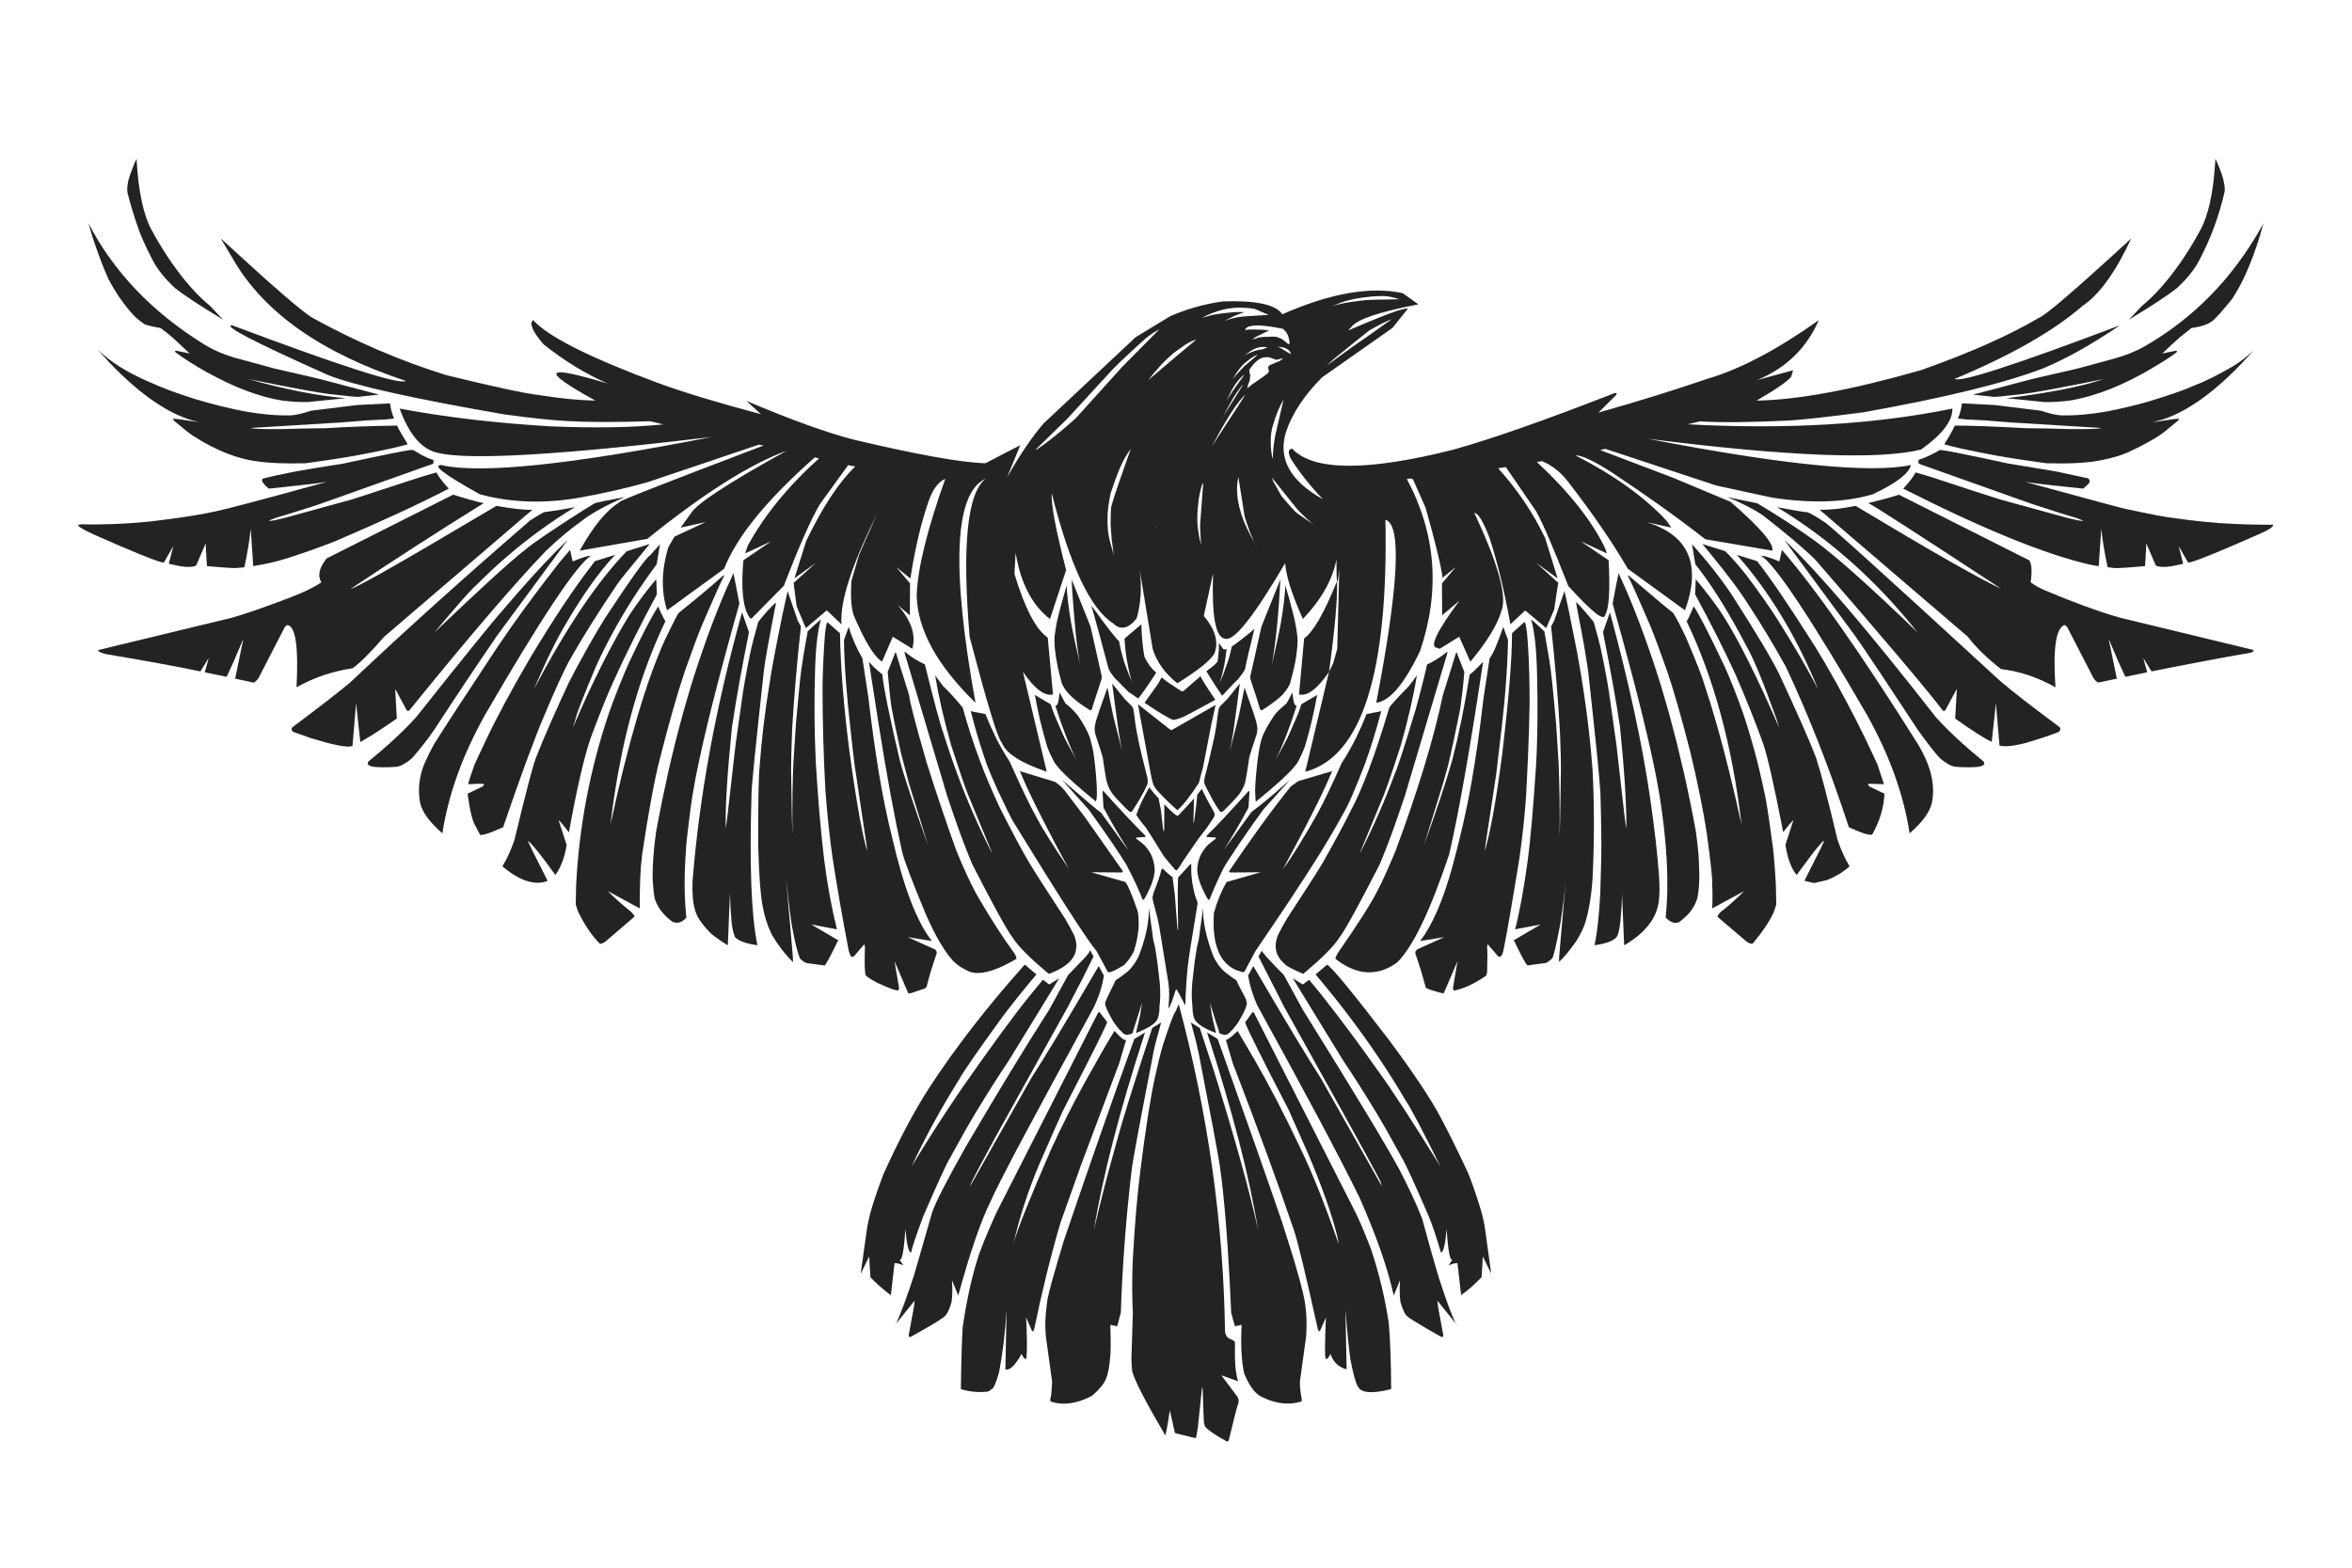 <svg xmlns="http://www.w3.org/2000/svg" width="6000" height="4000" viewBox="-2200 -768 6000 4000"><g fill="#242323"><path d="m3451.68-362.978-1.084 14.505q-7.393 112.36-37.537 167.6-38.966 71.717-83.655 126.6-14.439 17.8-29.001 33.02-18.203 19.022-36.6 34.01l-32.836 34.854q88.997-53.764 122.77-80.801 38.675-36.116 56.512-70.382 44.26-84.133 64.961-176.33.556-5.853-.263-13.131-3.247-19.443-5.546-25.042-5.404-18.063-17.722-44.903m-5303.359 0-5.991 13.45q-15.402 38.477-16.114 48.86-3.01 15.983-.526 26.265 11.734 45.844 25.692 84.683 9.843 31.1 38.37 86.149 17.838 34.266 56.512 70.381 33.773 27.038 122.77 80.801l-32.836-34.854q-18.397-14.987-36.6-34.01-14.562-15.219-29.001-33.02-44.688-54.883-83.655-126.6-31.66-57.32-38.62-182.105"/><path d="m3574.315-198.495-4.475 8.32q-112.077 199.28-300.233 306.63-34.279 19.299-77.591 30.861l-92.128 25.014-113.604 26.167-153.224 40.486 52.906 5.499q3.916 1.012 72.42-6.886 42.084-4.738 208.4-38.416-84.048 28.463-248.258 48.891l97.206 9.788q27.434.59 63.661-3.652 101.294-16.924 214.698-85.236 46.107-27.547 58.897-38.493 2.284-3.847-3.6-3.42l-33.367 6.924q22.404-21.548 44.656-41.256l29.984-23.83q34.723-4.22 53.193-17.842 11.841-8.905 50.142-56.103 46.023-68.801 80.317-193.446m-5548.795-.193 9.388 31.995q20.391 63.131 42.158 111.69 25.331 47.398 55.424 81.96 13.552 16.67 33.741 30.642 4.787 4.77 43.106 11.297l18.359 13.887q13.975 11.116 56.282 51.199l-33.368-6.924q-5.884-.427-3.6 3.42 36.421 26.623 79.531 50.653 107.05 59.372 194.064 73.076 36.228 4.242 63.662 3.652l97.197-9.788q-109.04-9.562-248.295-48.907 166.349 33.695 208.445 38.433 68.504 7.897 72.42 6.885l52.907-5.5-153.225-40.485-113.604-26.167-102.815-28.025q-42.183-12.53-75.332-32.795-200.4-123.973-296.444-310.198"/><path d="m-1951.46 123.35 30.065 33.145q124.202 130.105 229.597 152.79-62.713-9.853-66.155-8.75-.995 1.817 1.701 4.788 33.518 28.604 48.222 38.4 90.34 57.812 169.397 66 42.458 6.14 118.058 4.301 71.587-9.487 131.04-20.107 99.87-18.973 129.67-28.317-22.472-36.286-27.1-47.689-100.938 1.356-180.992 6.642-56.051.437-113.773 2.347-68.58.375-77.944-2.418-.008-.512 5.208-.866l227.016-13.894 66.756-5.307 43.802-2.084 22.025-2.392q-8.424-21.509-10.16-38.757l-84.961 4.353-116.748 14.474q-31.464 10.625-51.56 11.805-51.779 1.25-115.764-9.812-137.099-26.96-245.486-75.441-84.502-36.53-131.914-83.21m5502.501.392-3.381 3.402q-21.053 20.74-52.986 40.504-59.625 34.251-96.836 47.886-32.256 15.205-118.721 41.512-50.289 14.312-105.057 24.955-63.986 11.062-115.764 9.812-20.097-1.18-51.56-11.805l-116.748-14.474-84.961-4.353q-1.709 17.142-10.16 38.758l22.025 2.39 43.802 2.085 66.756 5.306 227.016 13.895q5.217.354 5.207.865-9.362 2.794-77.943 2.418-57.722-1.91-113.773-2.347-120.274-6.762-180.991-6.64-10.652 22-27.102 47.688 29.8 9.344 129.672 28.317 59.452 10.62 131.04 20.107 84.203 2.465 134.329-6.814 46.567-8.526 75.444-21.886 60.228-28.105 88.722-49.53l37.667-30.905q1.919-2.276 1.215-4.354-3.443-1.103-66.156 8.75l26.654-7.352q26.923-9.01 54.924-24.653 28-15.642 57.079-37.916 58.174-44.547 120.587-115.62m-2475.975 40.994-2.836 4.89q-18.703 34.062-35.013 54.571l-19.153 21.465-22.161 22.425-24.937 27.44-49.443 59.217q-6.022 8.136-32.227 67.29 12.862-36.427 38.508-81.242l6.602-11.333 46.28-59.405q36.712-39.744 60.826-62.895 9.425-11.691 14.086-20.44l19.468-21.983M798.535 301.016l-5.715 10.202q-24.565 44.823-26.096 51.532-4.703 11.967-11.057 33.518-3.573 12.833-5.977 25.198-6.11 39.955-6.807 79.97-.103 25.048.783 36.461 2.476 25.786 4.912 34.945-4.69-14.874-10.095-40.825-2.555-12.542-3.289-27.979-.86-18.767.333-36.914 2.016-24.206 5.704-41.693 5.511-30.3 12.354-48.098l44.95-76.317m-1948.456 78.99-.38.005q-16.394.808-171.978 34.47-100.018 15.668-133.974 22.516-38.865 7.49-73.003 16.01-3.666 3.103-1.085 8.527 6.666 10.288 16.218 17.184 55.442-5.657 113.94-12.494 27.737-3.392 27.612-4.297 2.049-.307 1.68.816-239.36 66.015-279.86 74.176-54.843 12.505-166.817 25.718-53.26 5.01-78.258 5.835-53.58 2.382-97.287 1.257l-5.226 1.049q-11.194 2.162 36.585 24.563 144.859 64 173.634 71.11l6.275.812 23.867-41.855-11.37 45.089 30.642 6.5q31.058 4.077 39.527-2.842l23.732-55.436 3.315 57.716q62.984 5.482 72.686 4.958l22.796-1.86q11.532-53.273 16.268-98.458l6.469 95.405 29.047-5.274q29.473-5.877 59.19-15.451 52.885-16.542 117.338-41.386 182.638-77.952 293.158-135.655-21.82-23.2-31.682-41.361l-40.068 11.846-174.348 56.842-169.254 46.519q-37.885 9.564-43.177 8.543 3.181-3.008 16.732-7.57 54.25-16.087 109.477-34.27l293.07-104.253.303-9.363q-19.405-5.131-50.335-24.677l-5.46-.964m3899.632.004-.551.011q-28.38 16.394-55.032 25.626l.303 9.367 286.216 101.845q91.758 30.112 116.331 36.673 17.081 6.317 17.016 7.385-5.72 1.3-43.461-8.357l-169.254-46.52q-48.999-15.265-174.348-56.842l-40.044-11.842q-10.069 18.386-31.706 41.358 304.755 154.297 474.046 193.402 22.672 4.685 24.692 4.297l6.464-95.338q3.637 38.473 16.19 98.118 15.513 2.56 25.371 2.295 17.978-.396 70.19-5.053l3.314-57.716 23.732 55.436q8.468 6.919 39.527 2.842l30.642-6.496-11.37-45.093 23.867 41.855 6.275-.811q28.775-7.111 173.634-71.11 39.518-17.05 36.765-24.417-102.612.065-177.106-7.86-40.351-3.951-79.88-9.878-20.278-1.729-116.735-22.227-2.875.421-253.906-68.217-.371-1.123 1.679-.816-.125.905 27.613 4.297 12.921 1.839 113.939 12.494 17.059-13.632 16.21-17.265 1.723-5.617-4.168-9.172l-80.856-17.323-123.03-20.477q-74.966-16.29-130.97-27.468-30.044-6.01-41.598-7.004m-3793.757 114.166-322.806 162.717q-28.438 35.668-13.392 60.84-24.116 17.19-75.575 37.235-31.438 12.472-91.176 33.48-33.067 11.367-60.686 19.496l-341.385 82.556-.675 1.29q3.484 5.376 20.879 9.277 158.993 26.76 240.284 44.067l20.982-34.326-9.913 36.569 55.46 11.427q14.318-28.307 42.85-96.869l-20.882 101.633 47.051 10.07q5.83-2.41 12.291-11.16l66.95-129.956q5.094-6.068 7.802-5.483 30.484 5.871 22.441 158.535 65.092-36.802 143.287-48.584 29.376-21.448 80.477-80.522l377.884-323.826q-28.84 1.186-91.717-9.922-198.955 118.189-287.87 168.326-73.797 41.528-83.89 43.35 174.93-116.667 339.305-218.652-23.778-4.8-77.976-21.568"/><path d="m2644.046 494.175-9.77 3.3q-21.616 6.668-68.314 18.22 15.518 6.031 339.414 218.7-79.451-36.04-371.697-211.643-56.662 11.128-91.778 9.896l377.881 323.82q31.194 40.97 84.897 82.681 71.129 8.33 138.866 46.424-9.985-145.756 22.37-158.53 2.814-.591 7.874 5.478l66.949 129.956q7.072 9.673 12.645 11.046l46.708-9.908-20.86-101.526q28.533 68.438 42.843 96.766l55.44-11.457-9.936-36.586 21.003 34.326q135.658-27.376 253.377-47.796 6.84-2.5 7.108-6.843l-341.385-82.555q-80.237-22.916-192.03-70.102-23.378-10.548-35.408-20.11 5.862-41.41-3.272-55.891l-332.925-167.666m-1643.99 342.397-12.87 10.959q-33.517 27.273-44.688 33.78-5.03 23.32-10.391 39.342-10.045 30.167-20.504 53.289 6.078-18.88 11.506-44.596 3.722-20.463 6.035-41.203-6.572 1.615-8.723-.009l-10.767-15.602q.16 23.695-3.837 48.334-.266.523-.5.088-3.617 4.519-11.835 11.764-6.763 4.623-15.585 11.749-.361 1.255 12.686 21.55l13.27 20.515 13.917 20.713q32.262-35.056 40.4-42.022 11.796-14.28 17.918-25.571 4.465-25.383 23.968-103.08M583.943 776.91l4.02 13.972q12.928 44.677 39.545 145.807l4.402 9.457 10.618 14.512 36.196 36.631 24.645 16.879q10.491-11.008 46.096-65.716-18.095-15.59-29.823-40.226-6.235-31.326-8.142-83.219l-42.981 36.505q1.622 27.488 5.729 52.751 8.04 43.444 14.149 59.679-18.738-44.424-23.042-61.437-7.042-23.393-10.606-44.895-9.014-5.26-70.806-90.7m-50.285-66.62.19 2.093q2.591 54.786 10.931 141.075 4.946 46.043 10.81 75.469-16.814-72.203-23.04-107.496-10.104-59.449-11.553-95.36-14.688 49.044-25.055 93.557-5.678 32.557-5.947 39.087-.12 15.911.721 26.373 2.373 23.493 7.625 48.791 4.847 21.729 10.311 41.29.294 1.321 3.152 6.949 14.212 26.798 57.312 54.64l12.094 7.697q2.223.476 4.65-3.5-.16-.902 4.824-16.865l19.13-58.75q1.046-4 .91-6.93l-28.646-127.39-48.42-120.73m532.661.049-48.395 120.682-28.688 128.178q-.274 2.185 2.456 11.59 16.446 47.873 22.45 70.165 3.077 4.695 5.155 3.298 21.502-13.489 39.11-27.74 20.564-15.675 32.164-39.381 9.12-31.76 13.997-58.262 1.882-7.447 4.932-36.795.849-11.28.637-21.244-2.74-26.418-8.653-52.405-12.892-51.437-22.469-82.34-1.465 35.889-11.564 95.346-6.226 35.293-23.039 107.496 15.41-87.76 21.907-218.588M862.661 957.142l-1.915 1.623-40.888 35.714q-2.406 1.366-4.113 1.367-.827.022-1.643-.18l-3.383-2.093-29.827-19.69q-8.206-5.673-17.706-13.499-7.097 13.853-9.702 17.616l-33.74 47.114q56.49 38.143 72.79 43.623 9.156-.28 27.694-8.233 16.184-8.04 80.097-42.911-36.15-53.482-37.664-60.45M2206.387 500.41l22.222 9.257q48.854 22.973 69.247 37.796 88.815 69.017 133.348 112.996 268.052 308.908 324.99 384.69 3.784 2.577 6.925-2l28.821-53.61-4.205 75.884q66.186 47.129 93.14 59.32l10.758-98.579 9.124 108.238q22.353 5.335 69.876-7.555 53.931-16.288 81.43-27.382 6.688-6.051 2.181-12.066-102.5-76.092-150.877-117.04-442.881-407.427-450.51-407.124-27.494-18.594-42.606-24.574-2.068 1.53-76.745-12.479 201.691 122.024 358.547 319.857-182.113-175.993-264.376-235.683-69.1-49.139-144.786-94.198l-76.504-15.748m-2812.728-.034-52.527 10.035-23.12 5.216-26.288 15.907q-123.745 78.798-151.89 103.118-51.872 39.74-231.887 211.387 89.095-106.635 109.557-123.464 38.172-38.343 78.547-72.938 80.749-69.19 170.311-123.384-41.384 7.824-78.142 12.594-6.69 2.453-35.78 21.026-257.216 222.452-460.583 414.888-58.838 47.91-145.227 112.337-6.112 5.607 1.027 12.177l46.434 16.415q76.85 23.658 99.966 20.951l5.152-1.601 9.157-108.876 10.838 99.37 33.614-20.25q30.27-19.545 59.447-39.86l-4.093-75.671 28.709 53.395q3.179 4.59 6.925 2 225.54-278.752 348.887-407.559 45.768-43.883 90.551-75.863 33.867-27.333 110.414-61.35M663.682 1150.8l.022.084.382 1.43q-.146-.52-.318-1.162l-.093-.352h.007"/><path d="m2351.616 609.387 180.444 244.519q42.448 60.62 160.655 240.842 36.533 50.884 56.392 72.1 23.008 19.484 39.22 21.649 85.447 5.806 71.786-13.51-72.586-59.064-121.381-112.661-258.431-331.207-387.116-452.94m-3103.232.001-30.303 29.714q-56.406 57.075-130.818 144.387-44.832 50.322-225.995 278.838-48.796 53.598-121.381 112.661-13.66 19.316 71.787 13.51 16.21-2.165 39.22-21.65 32.39-37.237 56.391-72.099 82.506-126.702 160.655-240.842l180.444-244.519m1255.455 390.816-.122.015q-.478.225-.614.975-1.422 11.046-3.124 19.807-.556 2.583-1.72 6.353-2.707 5.728-6.112 5.14 26.759 84.387 54.088 138.726-27.18-47.953-35.292-66.558-13.804-31.066-23.073-53.215-.989-2.245-7.602-22.46l-40.297-23.746q12.002 67.58 31.858 133.16 4.526 13.175 17.34 37.793 2.454 4.849 15.563 19.893 21.928 24.277 90.815 80.89 5.287-11.285.19-68.688-2.514-29.329-5.327-48.235-1.945-16.582-9.372-43.331-7.183-23.483-31.045-58.354-15.943-19.863-31.773-31.268-1.95-2.69-14.381-26.897m592.39-.006-.068.006q-15.052 29.31-14.737 27.075-22.934 19.097-29.92 28.808-26.116 38.757-32.312 59.278-8.503 23.756-14.77 90.919-2.258 25.261-2.677 43.1.09 7.24 1.304 25.332.317 1.848 1.404 2.262 70.99-57.81 95.166-86.012 8.907-10.153 12.453-16.77 12.539-25.04 17.11-38.682 18.837-62.933 30.842-130.262l-40.292 23.736q-6.613 20.214-7.602 22.46-9.28 22.173-23.074 53.214-8.11 18.605-35.291 66.558 27.33-54.339 54.088-138.727-3.252.839-6.422-5.64-1.353-3.207-4.548-25.686-.187-.856-.654-.97m-393.092 28.864 5.784 32.98 28.627 154.972q3.219 13.586 5.013 17.428 1.217 3.773 8.01 13.11 29.236 31.733 53.15 51.752 22.429-20.07 54.676-69.686 6.664-27.116 10.21-38.415 6.597-32.151 21.533-110.89l10.876-49.553-112.468 64.32q-.314.619-7.103-4.236l-78.308-61.783M-745.725 635.112l-26.548 31.148q-94.074 120.044-159.8 218.289-116.729 176.207-160.01 245.209-11.778 20.65-24.035 47.956-21.426 49.945-12.434 101.219 7.015 35.696 57.068 79.423 22.565-148.141 109.076-302.844 212.989-367.178 269.114-405.17-7.015-1.85-45.814 14.234l-6.617-29.464"/><path d="m2345.725 635.112-6.617 29.464q-38.8-16.084-45.814-14.233 56.125 37.991 269.113 405.169 86.511 154.703 109.077 302.844 50.053-43.727 57.067-79.423 13.206-67.358-36.468-149.175-216.11-344.065-346.358-494.646"/><path d="m2142.79 620.181 16.025 19.181q72.666 88.153 106.373 143.107 44.045 67.262 90.483 150.553 87.697 186.412 160.864 409.714 46.47 21.59 59.256 18.994 29.101-51.582 31.483-104.565l-36.742-17.611q-3.927-2.381-4.642-3.895-1.65-3.997 4.717-3.941l35.508 1.258-17.405-52.226q-31.087-67.25-53.731-111.438-54.599-106.618-105.77-189.321-97.012-153.21-146.764-216.149l-51.697-16.165q124.663 141.094 207.645 343.772-40.3-77.568-99.969-172.495-31.639-50.46-83.15-119.08-27.206-34.492-54.012-61.416l-58.471-18.277m-2685.596-.001-58.457 18.278q-112.903 116.657-237.13 352.991 47.304-110.782 83.259-170.095 65.032-110.947 124.442-173.69l-51.754 16.178-7.815 10.444q-65.216 83.67-156.153 234.325-73.16 125.438-113.295 210.558l-29.002 61.58q-13.78 38.207-17.405 52.227 33.232-1.72 36.174-1.21 6.194.642 4.05 3.893-.714 1.514-4.64 3.895l-36.601 17.557q8.103 62.58 19.68 81.734l12.13 23.206q1.9 1.918 20.645-3.704 11.122-3.671 38.142-15.612 65.746-192.945 105.164-285.52 45.521-108.486 69.086-149 48.56-84.697 116.495-185.026 4.96-8.732 82.985-103.01m1274.782 620.882-4.66 8.034q-8.415 14.689-17.128 33.33-6.357 14.546-11.392 28.59 7.817 13.479 23.503 31.427 20.501 31.344 45.96 73.095 3.067 4.833 28.226 34.058 2.016 1.945 3.91 2.908 1.04.598 2.719-.994l7.17-9.874q-.046-.92 8.995-14.498l36.806-53.719 22.496-29.23 16.974-25.145q4.84-7.52 1.73-14.37-22.945-40.076-31.4-59.693l-11.693 14.55q-4.313 48.617-9.35 74.428l-.376-5.625 1.29-58.924q-21.293 24.185-40.535 43.785-3.39.672-10.288-5.223-4.909-3.764-24.888-23.767.395 5.997-.187 64.91.064 3.855-1.31 3.37-.297-.052-.588-1.143l-1.252-6.62q-2.976-28.771-5.3-45.84l-5.7-29.549q-13.415-14.466-23.732-28.27"/><path d="m-516.38 620.742-25.275 28.31q-13.58 6.596-113.975 158.624-20.447 32.955-41.11 69.302-36.235 64.773-51.995 96.169-58.077 125.47-81.252 185.436-10.936 21.398-57.303 215.397-13.063 38.786-31.003 68.564 66.908 56.097 115.25 36.98-51.284-100.467-49.877-102.08 14.25 10.209 69.656 87.044 21.887-30.448 28.694-76.9l-20.164-61.793q.548-3.24 25.998 30.001 30.726-169.698 56.462-243.337 33.8-90.442 56.78-141.047 49.232-108.063 111.21-223.026l-1.658-38.478q-34.013 39.609-68.149 90.823-70.982 115.939-144.732 288.494l7.333-23.618q5.216-23.446 52.787-135.336 20.283-44.445 44.148-88.001 47.73-87.111 109.791-170.665l8.384-50.863m2632.783.14 8.361 50.723q61.182 76.366 130.463 209.02 28.027 49.254 76.262 184.982l7.334 23.618q-84.119-194.254-144.09-287.984-20.793-32.906-68.77-91.314l-1.679 38.459q62.522 115.989 102.316 202.951 40.662 93.097 71.07 177.5 17.271 50.333 51.286 226.67 25.22-32.92 25.773-29.712l-20.038 61.448q5.194 37.45 19.175 63.384 3.325 6.354 9.469 13.765 45.442-61.717 52.795-69.767 14.047-17.174 16.78-17.174 2.058-1.7-8.919 20.578l-40.894 81.386 24.657 5.738 33.88-7.834q32.86-13.364 56.659-34.775-17.925-29.983-31.003-68.564-34.994-148.434-54.435-208.511-23.907-62.674-93.931-213.182-29.129-59.345-120.429-201.627-44.827-67.043-102.092-129.778M508.958 1221.603l68.306 76.07q67.459 93.464 96.075 140.483 31.46 60.641 41.68 90.132 1.917.706 6.126-5.716 8.87-15.902 15.959-33.412 6.894-17.423 8.635-35.26-.361-23.6-9.94-42.53-4.789-9.464-11.883-17.76-2.067-4.738-26.545-22.54-.078-1.123 3.648-2.28l19.817-1.094q2.297-1.17 1.188-3.084-46.768-46.897-108.17-115.136-1.146-.043-1.116 6.925l2.41 36.46q14.014 26.17 28.003 50.284 10.5 18.664 34.934 57.075 1.129 3.12-69.565-94.903-3.487-1.834-23.54-18.574l-76.022-65.14m582.106-.036-16.124 14.185q-47.195 41.909-82.259 67.884-56.888 79.248-70.766 96.584 24.413-36.618 62.937-107.35l2.41-36.469q.277-5.429-1.116-6.925-66.453 73.851-108.195 115.27-.748 2.514 1.213 2.95l19.817 1.094q3.726 1.158 3.648 2.28-25.037 18.758-27.075 23.446-7.182 8.447-11.942 17.861-9.52 18.828-9.351 41.524 1.74 17.836 8.635 35.26 7.09 17.508 15.96 33.411 4.209 6.421 6.125 5.716 15.007-37.741 35.568-79.72 1.52-4.928 39.634-61.989 36.648-53.95 62.553-88.907l68.328-76.105M-328.814 694.563l-18.635 41.111q-25.22 58.322-48.052 121.194l-22.235 64.01q-21.639 65.146-40.89 134.843-19.252 69.697-36.116 143.944l-16.268 75.384-15.074 77.66-3.166 24.652q-5.648 47.896-5.807 84.515-.898 10.917 2.847 48.585 2.195 16.345 4.894 20.812 10.813 28.979 42.859 52.766 19.524 7.755 35.376-10.891-5.603-51.161-4.137-111.617.733-30.228 3.234-62.78.145-14.823 11.477-102.883l5.25-35.814q6.326-38.617 16.957-88.443 10.63-49.826 25.567-110.862 29.873-122.071 76.967-288.981l-15.048-77.205m2257.628 0-15.048 77.205q94.188 333.82 119.491 488.286 29.66 184.789 15.824 313.094 20.655 20.673 36.666 10.184 24.745-20.454 30.353-30.989 9.226-13.428 13.79-28.506 5.327-25.342 5.168-61.961-1.4-48.24-3.327-61.272-2.138-22.538-5.647-47.896-14.478-78.797-31.342-153.043l-17.46-73.11-18.656-70.834q-19.251-69.697-40.89-134.844-46.868-138.33-88.922-226.314"/><path d="m1954.187 700.208-.247.033q-1.097.888-.827 2.686 3.15 1.428 56.795 125.855 17.387 42.576 43.012 115.69 24.453 71.192 58.99 205.686 28.161 117.302 42.337 209.274 14.66 109.425 13.396 123.71 1.843 36.488.19 66.643l81.611-44.145q-34.38 33.749-60.617 53.902-7.04 7.147-7.349 11.695l74.207 63.356q8.345 5.962 15.361 5.232 38.957-46.92 53.886-80.618l6.393-19.418-.992-47.364q-2.176-48.386-7.468-96.89-15.961-121.365-22.894-145.78-19.939-97.363-52.347-195.199-27.3-76.982-49.276-124.566-58.539-123.247-77.608-150.82-13.866 33.258-18.232 37.841 105.192 219.27 140.171 519.27-31.577-144.64-63.006-254.927-15.714-55.143-31.392-101.697-7.861-28.645-46.95-120.34-21.063-45.167-33.452-63.81-12.62-8.956-113.692-95.3m-2308.374.001-.511.042q-53.376 47.413-112.72 94.496-3.854 1.716-37.385 72.16-70.707 157.006-137.876 469.374 7.775-66.665 19.015-129.345l12.107-61.683q12.974-60.687 29.414-117.389 32.88-113.402 79.623-210.86-10.435-17.25-18.211-37.85-24.493 36.645-74.212 142.717-27.826 62.229-52.68 132.685-71.895 214.727-82.71 437.87l-.993 47.364 5.804 17.738q24.767 51.085 56.159 82.897 7.18-1.336 13.678-5.831l74.378-63.886q.189-2.502-7.52-11.165-32.88-26.099-60.669-53.956l81.663 44.2q-.864-84.564 5.88-137.307 25.635-169.573 45.014-243.383 35.464-139.656 64.019-224.624 30.353-85.78 43.012-115.69 54.087-125.466 56.795-125.855.55-1.467-1.074-2.72m2174.864 69.437-.19.023 13.56 71.196 6.947 38.337q9.8 57.284 10.768 68.386 28.246 255.396 30.968 308.323 1.898 61.183 2.213 114.325 1.146 31.597-2.614 141.335-4.116 82.162-14.56 132.16 49.408-6.647 58.637-24.595 4.433-12.06 7.159-34.851 4.183-43.576 4.145-73.75l5.593 133.466q74.97-43.955 86.806-103.594 5.444-25.141 2.012-75.041-6.447-86.816-22.567-196.63-29.112-202.672-102.54-474.397l-17.765 50.567q30.892 155.286 43.455 242.022 8.118 80.673 12.145 140.755 5.641 98.065 3.676 118.031l-4.252-31.563-20.772-182.197-18.63-132.27q-7.867-50.262-21.36-113.318-2.617-13.001-17.894-67.494-44.873-54.391-44.94-49.226m-2040.972.085-4.042 2.83q-17.427 16.009-41.175 46.005-13.424 47.342-17.986 67.74-11.143 50.472-21.372 113.379l-18.631 132.27-20.772 182.195-4.252 31.564q-2.444-77.271 15.821-258.786 17.341-113.525 43.445-242.048l-17.755-50.541q-100.579 360.896-126.231 686.128-1.745 46.199 6.18 72.685 5.884 24.295 37.262 57.154 9.7 10.677 46.5 33.695l5.586-133.697q.946 41.16 3.51 67.896 1.47 24.109 8.943 44.301 13.908 15.472 57.496 21.23-23.5-112.496-14.963-387.82-.77-18.349 31.093-309.518 2.817-30.401 31.343-176.662m1239.489 886.866-.039.02-.038.019-.069.047-.058.057-.049.065-.04.074-.029.082-.02.091-.01.1v.11l.363-.665h-.01"/><path d="m-190.838 740.357-13.062 59.697q-26.909 131.992-33.15 177.22-17.469 104.585-25.24 211.586-3.967 40.844-3.498 203.136 3.325 113.19 11.207 151.674 7.101 39.22 22.624 71.445 23.616 40.801 54.652 71.601.708 1.727-.376-16.342l-17.104-198.562q11.513 110.601 17.962 137.89 8.07 43.422 17.554 68.075 11.723 10.784 17.812 11.705l44.516 5.837q1.209 5.543 35.24-64.199l-68.83-40.354 65.538 12.444q-20.579-83.04-32.714-178.805-12.702-105.795-21.303-248.412-5.41-118.735-1.72-235.538 2.675-88.822 15.066-128.024-17.09 13.849-33.985 30.64-12.48 69.085-16.008 96.173-3.21 19.947-13.906 138.36l-6.411 100.609q-3.204 58.869-2.671 185.154-1.016-17.306-3.339-170.869.545-47.137 2.858-101.887 7.496-126.372 22.263-260.427l-7.759-13.853-26.215-75.974m1981.674 0-26.12 75.348q-1.308 3.21-7.889 14.345 15.582 142.515 22.71 271.218 2.623 71.713 2.446 91.23-2.686 171.708-3.34 170.869.8-105.804-2.67-185.154l-6.411-100.61q-9.413-104.725-13.225-133.44-1.952-18.625-16.68-101.123-24.03-23.208-33.98-30.558 12.364 38.037 15.208 131.54 3.687 142.125-2.677 245.253-10.135 154.334-20.503 235.13-15.822 115.555-32.713 178.805l65.537-12.444-68.829 40.354q30.2 62.666 35.24 64.199l45.938-6.163q5.969-1.793 16.39-11.38 5.22-4.74 21.311-89.736 8.929-57.776 13.4-107.71l-16.3 190.044q-.946 12.319-.397 15.883 18.186-16.327 44.372-53.865 13.733-21.998 21.05-42.183 17.198-54.069 20.566-129.686 6.127-138.928-.87-266.947-7.026-94.041-21.943-194.015-7.459-49.987-16.89-101.457-25.303-129.973-32.73-157.747M276.433 1046.578l7.922 30.22q14.703 53.83 33.53 107.3 9.321 24.135 26.674 62.798 30.23 64.365 39.334 80.127 179.92 293.21 213.677 331.918l28.058 52.3q2.891 6.674 40.86-16.004 14.934-14.214 25.729-35.039 18.048-56.109 10.351-102.32-21.933-63.723-31.822-75.47l-87.176-24.86 78.377.547q2.74-.57 2.278-3.578l-95.498-136.007-52.799-69.594q-12.139-14.037-24.76-22.064l-89.516-27.262q16.52 39.648 43.086 93.313 49.938 98.734 82.096 156.067-57.66-84.195-81.845-129.704-26.007-46.611-68.793-142.967-20.117-31.362-34.339-59.245-17.374-35.703-27.75-63.03l-37.674-7.446m1047.107.006-37.647 7.44q-9.386 25.044-26.085 59.8-20.515 40.545-36.923 64.564-37.379 84.53-62.272 129.925-54.784 97.355-87.447 140.657 93.504-172.091 125.209-249.417l-86.369 25.398-19.051 13.592q-68.31 84.566-157.218 215.877-.701 2.795 2.317 3.675l78.376-.543-87.176 24.856q-19.794 33.561-32.58 79.223-3.794 59.094 10.478 95.5 7.137 18.203 18.79 30.734 11.653 12.53 27.822 19.39l17.3 5.441q2.393-.69 4.199-2.569l27.167-51.186q98.57-143.946 155.258-234.152 34.85-54.807 66.378-112.354 19.541-30.973 58.56-132.878 21.785-60.56 40.914-132.973m191.697-151.427-34.56 110.958q-34.582 165.573-121.022 398.119-31.89 75.298-46.643 102.346-24.899 48.7-100.728 157.897-6.154 11.123-5.408 14.042 81.214 63.693 156.879 9.543 59.926-58.05 133.118-276.049 38.454-168.412 86.493-491.352-33.37 34.656-34.135 31.86-19.565 122.318-44.504 219.05-23.533 82.574-72.292 217.523l48.892-158.485 12.51-44.714q16.315-69.309 31.416-146.41 7.107-51.052 10.268-93.03l-20.284-51.298m-1430.474 0-20.271 51.266q6.55 73.089 10.255 93.061 7.796 42.718 24.448 116.904l19.478 74.221 48.942 158.646q-57.087-159.878-72.342-217.683-39.862-169.89-44.52-219.061-19.504-14.656-34.127-31.91l24.706 158.771q30.986 195.355 59.964 326.09 8.11 33.305 60.778 160.007 11.876 26.982 23.302 48.823 11.426 21.84 22.403 38.54l10.864 15.413q19.694 27.234 44.83 37.989 38.45 25.75 129.651-27.715-1.02-7.568-5.408-14.042-45.33-61.814-97.308-151.89-25.311-47.721-50.063-108.353-39.516-109.204-76.389-226.414-42.614-146.79-44.632-171.704l-34.561-110.96"/><path d="m108.435 895.06-.25.045q-.771-.379-.35 3.616l108.216 363.426q35.974 108.649 64.275 175.133 81.007 158.323 103.303 187.535 20.995 33.26 92.032 92.012 40.148-14.594 57.325-35.703 8.589-10.554 11.435-22.737l1.41-12.59q-.025-12.998-5.794-27.623-7.803-16.21-23.507-43.026-74.509-113.953-90.318-140.805-28.542-48.013-75.583-141.458-58.156-122.277-94.632-255.015-26.817-33.464-50.23-55.316l-20.187-27.13q12.67 78.538 41.044 178.87 31.567 97.1 42.063 123.284l61.643 149.17q.287 1.233-.415.522-48.453-94.222-87.54-199.549-19.543-52.664-36.745-108.104-10.064-25.985-46.336-172.567-26.598-11.746-50.86-31.99m1383.131 0-5.401 4.407q-26.798 20.226-45.474 27.59-13.684 59.602-29.711 116.429-42.118 139.637-53.353 164.234-39.084 105.327-87.54 199.55-.703.712-.416-.523l61.643-149.169q19.843-53.58 42.063-123.284 28.379-100.313 41.012-178.824l-20.155 27.084q-45.6 46.285-50.23 55.316-54.385 182.84-100.354 266.752-22.536 45.968-69.861 129.72-15.81 26.853-90.318 140.806-10.48 17.255-23.507 43.026-11.537 29.251-.102 51.989 5.717 11.368 17.177 21.108 2.14 5.888 47.301 25.556 71.037-58.751 92.032-92.012 22.296-29.212 103.303-187.535 28.301-66.484 64.275-175.133l108.216-363.426q.513-4-.6-3.66m196.813-75.479-.209.018-31.022 28.068q.158 95.849-24.658 305.538-21.823 170.013-44.1 248.298-.617-1.759.58-10.197l27.903-184.145q17.94-147.755 22.5-203.08 6.513-75.006 7.618-139.236l-12.131-33.426q-22.708 65.816-34.857 80.275l-15.073 98.712q-8.857 74.12-14.934 115.97-8.988 61.386-16.56 104.324-16.681 95.533-48.406 212.651-35.79 129.753-82.377 189.663l61.566-9.864-68.774 31.068-4.82 5.307-.052 5.419q16.074 45.948 26.452 86.904 4.546 4.703 43.978 14.706l2.128-.43 34.93-81.605-11.543 68.821q.77 5.409 2.663 6.196 36.307-6.907 81.674-37.84 1.431-1.626 2.809-9.184 1.476-53.258-.101-63.59.351-5.062 1.832-7.516l25.804 30.022 3.628 1.99q6.717.001 10.242-15.349 14.07-69.811 41.009-236.37 11.765-82.21 17.223-162.25 10.053-191.185 8.495-272.45-.818-76.271-6.18-138.638-3.854-31.8-7.237-28.78m-1777.334.289-.731.401q-2.936 3.209-6.019 32.083-4.946 67.207-6.018 130.845-.028 130.616 7.404 266.652 7.972 101.416 18.387 172.205 17.922 115.56 41.06 235.782 5.201 17.63 8.837 15.747l4.837-2.157 25.957-30.055q.808.89 1.68 7.549-1.856 53.87 1.3 69.603-.655 4.279 28.541 20.321 51.344 23.813 55.85 19.452 1.68-3.094 1.355-6.004L81.94 1684.52l34.93 81.604q1.365 1.082 7.952-.305l34.026-11.607q3.109-1.74 4.931-4.343 9.257-38.043 25.648-84.924l.033-4.916q-2.063-4.218-4.333-5.528l-69.345-31.35 61.566 9.864q-56.42-70.715-100.527-259.902-20.578-82.46-35.043-170.701-14.871-90.738-26.707-192.005L-.002 911.694q-23.733-41.303-34.87-80.314l-12.079 33.363q.35 85.878 17.965 240.7 4.813 44.775 9.39 80.437l30.298 203.212q1.811 13.89 1.003 12.53-6.845-21.14-18.642-83.315-14.534-81.945-26.09-168.876-21.886-169.942-24.136-301.776l-31.793-27.784m927.088 616.642-.133.008-1.448.61-31.262 33.991q-.953 31.388-.917 37.315l1.023 95.462q-.023 1.65-.374 1.861-.585.517-.888-1.558-.324-2.388-1.186-12.023l-6.039-78.323q-.955-9.408-5.73-44.035-13.097-8.905-23.893-20.904-2.002-1.308-2.942-.19-.834.863-2.11 4.168-.756 5.583-7.046 24.165-4.914 14.06-12.548 33.61-1.202 3.613-2.38 9.72-.343 3.06.929 9.765l11.793 45.309q2.117 9.046 4.35 21.133l23.457 144.408q1.892 13.853 1.787 27.042.118 13.559-1.816 36.143l.589.247q5.937-7.37 17.433-45.3l2.355-2.53q.141-.695 4.415 6.617l18.226 34.286q1.161-48.84 6.394-101.156 2.853-26.767 24.863-158.545-.118-3.804-.768-5.573-5.328-12.904-7.746-22.478l-5.062-25.86q-.492-1.982-2.043-18.616-.932-13.202-.496-27.905.044-.654-.787-.864M730.758 1548.03l.017 11.334q-1.802 50.215-25.477 111.256-7.069 16.657-23.203 35.213-10.855 10.706-36.03 27.303l-20.833 43.057-5.536 12.436-.404 3.388q-.94 9.117 20.506 45.905 2.755 4.541 8.016 11.546l1.943 1.548-.329.541 5.646 6.701q11.595 12.252 14.58 13.239 5.728 2.462 19.206-2.718-1.188 2.355 24.733-78.236l-5.42 32.747q-2.315 12.77-8.587 36.816-1.553 7.264-.847 7.442 45.751-18.192 53.306-33.934 4.326-8.014 5.577-23.58.527-10.397.367-11.638 1.171-6.83 1.785-24.418.106-17.686-.807-28.57l-.953-10.864-5.992-50.887-5.772-36.513-4.171-16.981-11.321-82.133m138.484 0-11.322 82.14-4.17 16.974q-4.086 24.762-6.041 38.46-3.255 29.1-5.723 48.94-1.363 13.792-1.611 23.449-.4 11.019.001 21.072l2.534 36.333q1.847 14.211 6.926 21.374 13.304 16.212 51.425 30.776.706-.178-.847-7.442-6.272-24.046-8.587-36.816l-5.42-32.746q14.46 44.65 15.128 48.415 5.117 14.917 5.64 15.326-.09 1.49-1.621-3.85l5.586 18.344q13.477 5.18 19.207 2.718 4.182-2.11 14.118-12.728l6.108-7.208-.33-.545 1.938-1.54q4.706-6.295 7.17-10.217 17.942-29.56 21.197-44.466.926-3.091-1.831-12.582-2.226-5.444-14.354-27.522l-10.429-21.553q-25.174-16.597-36.03-27.303-16.133-18.557-23.202-35.213-27.558-73.175-25.46-122.59m316.228 145.31-7.323 6.294-22.073 18.718q88.76 104.67 161.55 213.124 36.396 54.228 68.799 109.401 18.696 26.996 88.227 167.65-108.018-174.478-160.734-246.35-68.04-96.845-142.075-190.98l-32.256-39.313q-16.815 13.087-16.721 11.842l-25.05-15.701 128.47 209.618q40.234 59.89 85.808 135.175 25.42 42.212 64.395 113.868 12.961 20.643 68.29 148.836 12.129 28.229 31.4 93.154 9.437-3.92 14.154-60.933 5.863 87.252 15.35 77.725l-10.307 14.843q20.24-7.325 22.697-4.75l9.245 80.638q22.215-14.469 52.209-45.323l3.212-52.953 21.345 43.772-16.527-120.101q-4.688-27.936-15.77-61.28-17.38-54.56-28.253-78.832-39.08-83.63-70.856-142.852-36.768-68.295-128.547-192.145-139.67-182.36-158.659-193.145m-770.94 0-.524.032q-145.964 163.79-243.981 314.866-56.794 87.883-116.887 220.888-20.85 55.32-33.396 99.329l-7.297 33.139-16.672 119.011.145 1.09 21.344-43.772 3.213 52.953q18.875 20.66 51.402 45.528l.807-.205 9.245-80.638q2.457-2.575 22.697 4.75l-10.355-14.914q9.566 9.6 15.398-77.654 4.717 57.012 14.154 60.934 5.402-23.78 31.399-93.155 55.33-128.193 68.29-148.836 38.976-71.656 64.396-113.868 45.574-75.284 85.807-135.175l128.471-209.618-25.05 15.701q.089 1.245-16.714-11.845l-32.26 39.313q-57.214 69.84-175.724 239.576-66.542 97.524-127.089 197.756 52.833-113.184 121.63-222.585 14.705-27.942 112.176-161.975 40.385-53.282 84.762-105.618l-29.387-25.008M86.324 2608.977l-1.31 1.633-3.93 4.9q.974-.835 1.396-1.315.56-.598 1.124-1.309 1.6-2.06 2.72-3.909m1427.412.075-.007.001q.119.218.843 1.324l.566.83q.563.803 1.113 1.499.55.696 1.086 1.283.537.588 1.06 1.068l.52.453-5.18-6.458"/><path d="m1018.832 1657.276-8.365 15.312 66.606 130.701q176.472 316.468 198.64 357.747 48.268 88.06 46.638 88.06l2.96 9.883-156.323-276.569q-45.675-70.004-171.819-285.463l-13.189 24.124q5.88 36.507 22.962 75.614 186.81 339.048 261.003 490.507 64.65 146.284 87.526 250.458l16.128-39.365q-2.445 30.078.95 55.738 7.148 23.947 13.213 32.042 2.787 4.778 19.8 15.491 36.985 22.761 70.818 41.346 5.99 2.35 5.417-4.677l-12.875-69.667-2.07-17.724 46.812 58.128q-15.012-31.614-33.588-87.895-12.929-35.274-52.008-179.246-22.888-57.936-57.731-124.658-45.984-86.169-247.24-409.435l-47.896-87.881q-55.439-55.9-56.369-62.571m-438.04-.686-1.924 3.69q.743 1.601-9.854 13.545l-44.215 46.022-47.897 87.881q-88.484 137.74-212.52 349.105-73.628 130.644-86.294 168.003l-46.103 160.184q-25.737 79.001-45.65 123.942l46.584-57.87q.867-1.825-1.841 17.466l-12.875 69.667q-.556 7.042 5.417 4.677 62.22-35.13 70.819-41.346 17.788-11.381 18.713-14.513 7.645-9.26 14.299-33.02 3.477-25.603.934-55.935l16.144 39.562q45.417-166.45 83.526-242.551 33.035-74.948 261.691-491.8 20.425-42.672 26.274-82.228l-13.187-24.126q-126.916 216.889-171.82 285.465l-156.325 276.57 1.487-5.579q11.755-25.925 65.837-124.873l180.914-325.238 39.852-76.776 26.751-53.928-8.738-15.996"/><path d="m604.216 1813.613-.28.04-3.177 3.27-259.814 510.956q-39.505 88.113-48.433 120.29-21.884 70.535-36.493 168.86-3.134 39.73-4.873 159.315 33.233 10.216 67.987 6.467 4.79-1.029 14.964-9.829 6.646-11.818 14.69-40.227 13.856-73.071 19.018-159.735l-3.02 152.946q16.962 4.726 41.23-39.515 7.966 17.347 12.288 11.183 3.22-26.48-.65-104.04l15.187 34.6q2.934 2.133 5.105-3.774 31.181-150.232 67.56-273.286l52.2-146.518 97.707-260.542 17.287-58.51q-6.426 2.898-29.74-23.307-27.443 44.774-75.068 130.576-46.581 84.786-86.073 170.626-85.123 195.921-97.047 243.505 24.33-104.846 66.52-204.483 43.738-100.424 59.852-135.591 115.629-224.328 113.051-227.23l-19.977-26.047m391.567 0-9.15 12.943-10.48 13.913q9.545 27.247 111.148 223.223l50.58 113.962q52.44 124.364 73.233 207.59l4.114 21.72q-53.531-154.23-98.559-246.597-60.402-127.758-116.283-224.36l-43.161-73.445q-23.435 22.534-29.928 22.992l17.29 58.52q100.886 262.61 155.847 425.873 13.003 35.206 61.62 254.473 2.521 6.177 5.105 3.775l15.186-34.56q-4.104 101.716-.65 104 3.631 6.809 12.288-11.184 10.644 31.394 41.231 39.515l-2.998-152.753q7.52 94.931 12.83 128.338 10.761 55.006 18.71 67.75 12.15 25.833 85.097 7.044-.638-112.574-6.324-170.392-15.114-97.33-44.956-186.26-22.136-57.92-38.52-91.814l-259.813-510.955-3.457-3.311"/><path d="m837.838 1840.871 5.454 19.152q7.204 24.934 14.466 58.956 46.76 240.096 53.778 285.953 18.359 126.477 29.222 376.083 5.712 23.411 9.866 34.976l16.879-3.734q-4.18 74.898 6.36 124.165 20.957 50.635 47.269 60.95 51.861 25.013 99.032 10.495.685-2.155.594-5.765-4.983-25.349-4.635-45.127l16.02-116.061q2.763-42.921-2.414-80.184-5.977-46.525-59.27-210.756-51.347-150.38-164.108-466.878l-27.323-16.827q97.07 298.948 130.14 502.874-31.366-144.687-113.125-406.684l-35.363-107.51-22.841-14.078m-75.703.011-22.813 14.061q-70.076 212.172-91.98 295.056-32.049 113.328-56.51 219.144 33.068-203.922 130.14-502.881l-27.324 16.833q-84.675 234.437-179.563 513.83-36.33 120.068-41.85 149.488-6.675 49.438-5.508 72.136l1.13 22.364 16.019 116.061q-1.132 34.478-4.635 45.128-.035 4.341.577 5.64 46.657 16.417 105.114-13.78 31.987-26.832 38.732-50.177 5.735-17.893 8.117-45.864 2.73-18.143.716-85.673l16.878 3.743q.842.216 9.866-34.976 5.968-178.66 27.293-360.938 2.438-27.805 56.514-305.562 1.884-11.985 19.087-73.633"/><path d="m806.986 1794.211-7.855 18.343q-6.26 5.453-32.568 86.043-10.233 35.347-19.635 79.582-17.187 75.767-37.52 237.9-12.12 93.093-19.7 230.696-3.005 71.935.217 135.538l-3.63 114.32q-.064 17.688 1.885 33.371 6.824 31.723 83.77 163.282 1.948 6.706 12.27-62.887l13.122 58.134 52.806 13.076q1.98-2.709 5.515-27.094l10.78-102.91q1.566 2.45 1.688 7.01l2.74 78.4q.74 9.3 3.379 14.638 4.022 7.46 36.57 27.566l20.17 11.221q2.8-1.411 3.907-4.564 18.289-77.721 24.437-94.404.697-4.18.292-7.683-.505-4.38-2.731-7.704l-41.312-55.056 42.873 15.31q-9.924-29.164-7.887-96.577-.28-4.198-2.838-6.733-15.982-6.903-17.23-9.886-3.772-4.487-5.438-12.99-6.122-417.347-118.077-835.942ZM637.136 976.09l.227 1.537q12.141 92.185 17.153 126.264 6.223 36.124 8.942 46.07-14.346-53.483-23.16-89.623-11.67-54.35-15.063-73.989-23.052 63.58-28.378 81.837-5.855 19.103-3.781 31.047l2.19 9.66q17.556 52.201 17.817 55.573 6.667 45.345 8.817 56.233 1.93 8.532 6.851 21.49 5.999 12.076 17.043 24.84l23.953 25.045 10.55 10.02q2.531 2.003 5.972 1.401-.083.823.1.732 25.998-38.266 40.539-70.918 1.893-6.613.224-16.292-19.103-75.963-21.269-87.155l-7.677-39.05q-1.928-11.252-5.459-40.721-1.712-9.547-2.486-11.235-1.191-3.098-3.539-5.62l-17.741-17.847-31.825-39.3m27.181 177.09.382 1.43.19.713.191.714q-.13-.458-.53-1.951l-.24-.905h.007m298.524-177.071-31.802 39.28-18.355 18.589q-2.512 3.024-3.349 6.077l-2.062 10.036q-2.086 18.586-4.64 35.312l-4.838 26.963q-15.84 71.699-24.454 102.183-1.673 10.55-1.271 14.118.25 2.6 1.022 4.642 12.754 25.547 21.391 41.235 8.981 16.517 19.108 29.676.243.09.141-.723 2.928.484 4.856-.697l4.49-3.608q5.861-5.031 34.462-36.057 12.02-14.634 18.139-32.022 4.164-16.562 11.481-67.923 3.735-13.276 18.057-55.912 1.847-6.573 2.402-14.929-.096-10.501-6.106-29.412-5.439-17.825-26.764-76.495-6.74 36.057-15.047 73.896-8.814 36.14-23.16 89.622 4.706-20.182 8.942-46.069 4.935-33.499 17.357-127.783m-27.158 177.072.006.001h-.003l-.004.001v-.002m-.187.704h.004l.005.001-.194.723-.009.001.194-.725M664.207 276.48l-29.75 42.577q-64.073 77.518-78.479 154.447.682-45.912 28.488-99.196 37.89-66.423 79.741-97.829m448.618 267.369-.013.002-.01.004-.006.006-.003.008v.01l.002.011.005.014.01.016.011.018.015-.089-.011.001m367.084 162.3-1.156.93-1.156.932q.49.48.879.64l.126.045q.124.035.236.035l.203-.032.182-.095.161-.16.141-.223.12-.287.1-.35.08-.415.06-.478.039-.542h-.015M1329.235 11.453l-5.49 1.527q-4.135 1.152-9.876 3.536-10.6 4.595-16.864 7.885-25.959 14.606-40.038 25.163l-49.79 44.29-33.577 32.472 1.572-1.318-35 34.323-44.704 44.855q40.474-45.085 85.26-99.46l-.443.227 7.075-9.797q.907-1.77-.44-1.573l-42.819 40.015q36.783-47.37 61.895-72.484 11.688-9.26 51.351-30.2l27.879-10.399 44.01-9.062m-239.859 156.514-20.58 35.001q-22.48 29.517-41.794 65.623-25.103 47.369-43.334 100.559 18.546-84.25 44.889-129.107 36.584-60.007 60.819-72.076m23.432 376.026h-.001l-.002.001-.001.002v.007l.002.004.003.006.004.006.005.006.007.008v.001l.001-.008.003-.013v-.005l.003-.012-.007-.002-.006-.001h-.011"/><path d="m-1636.86-159.732 32.847 55.429q117.824 201.911 439.32 308.236-24.649 15.32-443.527-142.116-35.803 1.806 245.617 127.314 100.193 39.783 449.343 100.248 107.026 14.605 163.312 17.115 77.549 4.27 208.346.276l33.93 8.031q-115.712 12.032-287.015 5.06-209.807-12.292-385.817-45.387 36.863 101.297 98.902 113.328 119.531 28.128 696.386-40.713-539.132 106.22-689.49 71.486-35.012.491 99.075 74.688 119.37 32.195 254.248 8.5 95.116-17.187 173.325-39.395l284.108-95.889 11.574 2.371q-387.419 147.194-366.235 144.1-50.193 29.702-102.503 124.001l172.356-29.971q214.727-173.327 355.569-225.017-222.358 122.807-244.422 159.912l-26.013 36.378 63.817-14.155-79.73 37.225-15.91 27.86q-25.835 86.99-2.875 160.002l145.62-106q47.788-122.337 231.185-284.11l10.833 2.59q-118.012 105.97-181.74 222.55l-6.656 19.766 66.288-30.608-70.785 48.068q-9.506 106.36 14.185 143.823 4.495 7.842 7.848 3.576l81.313-82.49q57.173-149.145 91.947-208.212l71.97-99.27 17.961 3.359q-62.396 60.076-125.086 190.132l-29.847 95.223 54.451-39.366-56.6 51.144 7.62 59.58 23.574 55.705 53.295-45.403 37.548 35.768q-6.527-87.48 92.774-285.21L25.71 569.565l1.419-2.827-20.636 46.088-15.62 36.789-18.807 64.466q-3.76 58.658 5.266 86.634Q20.044 901.671 50.114 920.15l27.418-63.526 49.755 30.81q14.882-52.813-37.47-111.91l31.297 26.408.418-81.277-34.936-41.478 35.807 28.835q17.833-115.572 46.882-198.1 15.385-44.316 42.23-56.288-69.717 195.218-73.052 297.745 2.864 130.492 150.02 273.8Q194.7 507.114 314.9 453.114q-70.987 53.403-41.293 403.848 67.068 256.462 82.212 270.169 14.68 40.037 114.461 73.99l-60.746-254.94q44.303 65.08 76.66 57.852l-13.363-145.08q-45.464-31.22-84.946-162.714l3-53.963q18.863 115.702 87.564 169.16l41.24-124.84Q479.502 530.11 483.138 490.91q69.264 275.852 156.63 331.695 27.88 27.176 59.904-12.83 16.245-57.591 7.843-123.534l32.997 201.37q15.395 50.2 62.994 87.736 86.575-54.044 95.492-78.761 14.656-42.204-28.044-93.218l23.596-108.444q-5.71 164.714 31.298 166.754 33.444 10.157 152.621-192.84 3.07 48.139 45.177 142.549 70.234-73.732 85.7-151.59-.431 99.243 7.193 25.099l-5.157 202.292-10.426 37.131-10.555 21.933q23.187-171.287 20.28-231.11-48.764 121.072-83.81 145.831l-13.063 143.06q32.307 7.194 76.465-57.58l-60.553 254.668q216.128-56.767 204.513-642.906 62.829 18.39-23.381 466.868 51.574-5.816 111.9-132.383 77.717-230.401-33.984-438.615 11.552-2.527 15.941 1.187l32.275 72.92q38.343 136.807 42.94 177.944l33.479-26.96-34.95 41.492.432 81.262 44.316-37.39q-86.693 117.078-57.846 120.281l7.396 2.628 49.715-30.827 28.423 63.786q64.778-77.655 79.635-130.944 21.25-55.037-69.422-248.707 14.24-.037 38.727 63.524 29.953 92.138 53.265 220.473l37.8-35.194 53.433 45.037 20.294-46.909 10.44-68.646-56.193-50.97 54.668 39.682-31.747-102.709q-46.506-96.937-120-178.25l19.579-3.07 77.527 113.046q24.465 43.665 82.042 190.707 48.055 52.544 70.9 70.059 21.467 16.01 23.245 3.007 14.534-24.6 8.514-139.091l-70.76-48.038 66.244 30.565-3.945-12.093q-49.322-104.178-174.478-221.085l13.048-2.216q40.376 16.601 70.523 57.803 87.717 113.39 148.474 216.795l145.77 105.954q63.336-175.487-98.428-224.978l63.579 14.092-12.426-17.964q-85.237-91.296-232.618-166.575 24.57-.17 91.01 42.208 133.94 88.61 240.694 171.928l170.83 29.1q7.854-25.32-106.517-124.613l-147.378-61.664-185.07-70.356 13.207-3.007 282.895 93.498 143.132 30.954q149.584 22.865 256.044-8.583 90.007-42.457 97.335-74.585-155.747 32.752-670.958-67.02 536.796 67.713 697.045 27.352 80.812-57.458 79.722-104.433-294.912 60.505-675.274 40.102l31.292-7.518q75.976 5.071 227.955-2.064 56.195-3.781 188.633-20.97Q2867 227.95 3013.044 171.457q87.95-36.712 195.015-109.474-399.934 151.434-421.458 136.702 215.958-90.489 326.138-186.313 64.266-43.02 124.056-171.92Q3025.424 34.828 3001.56 42.765q-114.053 67.49-299.902 133.31-262.549 75.453-420.7 78.088 73.178-42.285 88.296-60.762l4.954-16.63-91.946 25.027q110.782-45.697 157.542-152.841-159.188 112.927-283.313 149.269-129.483 44.326-278.796 86.539l45.388-45.155q3.926-6.105-5.78-4.032-261.818 102.285-408.782 143.496-331.324 83.82-412.236-2.256-15.876 1.914-2.093 27.637 34.297 53.202 80.75 101.515-125.413-69.875-94.558-171.092 23.97-71.98 92.553-140.175l179.099-125.847 37.379-46.58q8.905-7.564-26.48 3.238-36.832 12.421-123.741 49.684l8.407-9.047q20.972-28.888 170.76-57.574L1378.478-19.9q-123.3-27.057-307.301 53.778-24.859-37.432-152.259-32.764Q847.89 11.247 785.267 38.83l-88.203 53.493-234.607 219.84q-43.701 50.467-93.218 137.36l33.424-81.578-88.86 46.042q-92.72-2.693-335.842-60.2-105.054-27.233-273.806-98.898l37.033 33.873q-164.079-43.512-259.796-78.577-263.826-97.651-321.499-161.58-15.187 13.308 26.714 61.873 80.213 63.866 163.91 100.252-245.42-74.356-31.714 43.412-60.906-1.008-143.04-14.02-55.631-6.382-238.508-51.28-173.63-54.353-338.404-144.972-36.962-20.36-235.71-203.602ZM1346.865 7.786l-12.638 2.61q1.427-.355 2.843-.682l1.413-.319q1.411-.312 2.811-.595 2.793-.565 5.571-1.014m-19.806-20.498h.148q10.143.276 16.745 1.461 16.27 3.45 25.836 6.76l-38.171.872-19.681.215-24.027.894-11.943 1.106q-52.842 5.792-78.119 14.74 20.046-8.356 29.965-11.726 11.65-3.555 30.643-7.604 17.856-3.213 39.553-5.352 9.521-.853 29.051-1.366M961.823 16.901h.392q7.792.18 21.92.993 9.816.994 15.958 2.216 2.075.657 6.835 2.635l29.287 12.721q-62.563 3.965-60.716 3.68-2.943.247-17.62 2.117-6.79 1.161-17.012 3.734-6.91 2.033-17.446 6.021 14.034-7.42 21.144-10.89 12.896-5.749 29.378-11.657l-1.527-.3q-7.825-.357-20.87-.008-22.331 1.928-36.76 3.816-3.063.394-22.529 3.747-23.461 6.251-27.263 7.836 24.22-13.478 53.88-21.248l10.79-2.34 10.755-1.683 10.72-1.024 10.684-.366m45.46 45.485 5.41.102q6.023-.04 26.294 2.5 14.497 2.045 32.503 5.657l.153-.411 1.428.827q10.474 9.287 13.752 20.306 3.151 11.91 3.123 17.341l-3.458 1.5q-7.973-7.398-16.075-12.945l-3.978-2.087q-1.66-.793-4.104-1.331l-2.65-1.458q-.7-.306-5.203-1.15-5.094-.526-10.4-.353-2.942.07-9.031.57-7.021-.035-8.914.07-4.086.222-7.274.54-5.727.69-9.447 1.544l-3.613.915-.323 1.135-10.834 2.031q8.413-5.816 12.37-7.684 21.047-10.602 30.51-14.575-14.176-2.325-24.903-2.54-.351-.028-.275.264-13.646-.823-24.878-.367-4.253.174-11.112 1.41.409-2.526 2.163-4.514 1.754-1.987 4.855-3.434l3.436-1.313q7.546-2.355 20.475-2.55m52.798 54.36 1.76.129q9.797.837 13.222 1.956 2.863.63 8.558 3.915 3.52 2.103 5.765 4.632 1.373 1.941 3.332 5.977.659 1.45.435 2.362l-17.242-10.078q-4.688-3.284-6.235-4.116-3.228-1.966-9.193-4.348-.671-.348-.402-.428m-36.676.32.941.017q1.302.024 3.712.334 2.983.439 5.45 1.018l-14.427 5.33q-5.59-.67-23.126 5.35-5.347 1.856-12.252 4.98-4.158 2.012-6.926 3.514-2.913 1.699-5.072 3.172 17.389-13.018 28.242-18.515 11.323-5.112 23.458-5.2M1350.3 46.544l-72.94 51.771q-10.532 5.97-93.188 66.55 15.704-14.858 20.817-18.82 59.421-48.418 87.977-70.942 39.457-22.344 57.334-28.559m-341.322 90.305-35.189 29.966q-23.409 24.904-29.035 31.412 11.647-18.11 16.051-23.828 8.747-11.425 14.756-16.212 6.762-5.68 16.91-13.116 3.283-2.176 11.117-6.229 4.038-1.87 5.39-1.993M851.123 98.643l.021.002.289.102q-31.754 26.288-122.253 103.05 7.227-9.293 12.103-14.957l23.765-27.278q18.084-17.868 29.12-27.135 7.453-5.64 29.15-20.664l10.281-5.922 6.575-3.436 10.949-3.762m92.352 101.612h.009l-1.17 1.884q.112-.278.354-.681.121-.202.274-.435.057-.097.533-.768m88.403-57.064.422.002q2.129-.048 7.64 1.182 5.596 1.844 12.922 4.704 1.867.46 3.923.692l.553.034 16.278-3.92q-7.834 6.706-8.348 6.856l-21.517 9.069-5.2 2.337-3.763 4.366q-.08 1.793.217 3.073l1.854 5.12.1 2.857q-.858 2.308-2.865 4.96l-2.707 2.471.134-.386-15.049 10.98-4.919 3.231-17.843 12.384-12.154 9.862q1.327-4.278 2.825-10.946.018.667 2.944-6.875.728-3.11 1.228-6.166l.758-9.646q-.384-2.694-1.932-8.184l-.245-5.882q2.323-3.578 4.719-6.795 6.055-7.728 7.354-8.842 5.012-5.354 10.319-9.269 4.31-3.23 9.205-5.025 3.506-1.75 13.147-2.244m-56.942 44.264L944.093 230.4q-15.806 24.355-17.575 29.141 14.82-31.213 16.153-33.16 5.214-9.158 11.7-18.205 4.007-5.414 12.034-13.68 6.348-5.905 8.531-7.04m-3.21 25.378-51.384 81.495q17.085-32.448 26.245-47.868 6.414-10.278 16.434-23.874 5.333-6.954 8.706-9.753m-51.433 81.585-1.369 2.599-2.313 4.386-.133.21q-.08.086-.02-.137.099-.334.359-1.014l1.04-2.196 2.436-3.848m56.894-55.303-86.052 132.261q30.62-56.493 35.047-62.801 10.62-17.815 19.827-31.471 18.408-27.312 31.178-37.99M756.71 72.936l.158.004-94.378 95.423-118.337 131q-55.866 50.475-101.192 80.953.133-1.614 2.429-4.459l77.107-75.175 114.733-124.97 21.814-21.615q44.108-41.582 63.736-58.739 15.623-13.175 33.93-22.424m317.686 178.525-21.267 91.765q-3.305 18.807-3.738 23.395-1.298 11.402-2.453 32.1-.386 3.548-.894 3.154-2.233-10.504-3.005-18.313-.755-7.828-1.129-13.87-.286-7.099-.344-12.58-.038-7.06 1.104-18.573.591-4.927 2.513-14.279 6.839-24.4 15.398-45.059 8.093-18.764 13.815-27.74m38.424 292.583h-.001v.004l.001.002.001.003.002.002.005.007.003.004.003-.01.002-.01-.003-.001-.002-.001h-.011m-67.945-93.047.034.023q19.604 24.085 65.496 81.67 27.832 28.8 41.835 38.404l-31.329-21.128-8.07-5.89-.158.697q-8.492-6.76-17.676-17.227-10.306-11.305-25.786-29.674l-20.73-36.86-3.045-7.928q-.725-2.254-.57-2.087M748.605 572.941l1.573 5.491q.233.85.305 1.487l.026.305.005.278-.015.252-.035.224-.055.198-.782-3.405-.67-3.102-.36-1.727.008-.001M959.18 449.343l15.845 100.124q3.467 11.928 14.213 41.886 7.138 17.343 10.485 24.226-13.048-22.226-26.22-52.294-7.322-18.668-12.116-37.876-2.89-13.25-4.222-23.014-1.273-11.306-1.472-17.684-.547-17.18 3.487-35.368m-90.71 14.855.012.003q.218 1.03.851 1.7l-7.991 107.222q.082 4.044.373 10.647l.43 5.793 1.435 30.974-.125 1.523q-1.438-5.602-4.733-23.305-2.643-16.79-3.076-20.736-.357-2.867-.618-5.92l-.236-3.098q-.211-3.144-.326-6.474-.24-6.291-.047-14.794.1-3.153.42-9.697l.746-9.046q.96-10.298 1.952-19.882.245-1.943.843-5.414.543-3.825 3.317-17.358 1.114-5.087 2.237-9.243 2.248-8.31 4.536-12.895m131.926 152.574 3.255 5.625 2.8 4.766-1.64-2.523-.931-1.493q-1.218-2.122-2.298-4.093l-.777-1.453-.419-.83.01.002M684.777 377.512l-10.5 29.354q-18.675 52.036-31.556 91.298-8.62 27.07-8.395 30.834-.901 6.391-1.198 40.779l3.069 42.872.486.52q3.512 29.546 4.89 35.545-7.209-23.766-11.593-41.339-2.337-10.59-3.754-23.28-1.665-21.01-.665-40.55.64-13.176 3.822-33.702 1.23-7.467 4.2-20.324 4.507-13.653 12.234-35.205 6.056-16.452 10.551-26.857 13.222-31.102 28.409-49.945M642.26 650.948l.07.217 1.46 4.59q-.492-1.36-.742-2.142-.306-.974-.42-1.362l-.342-1.184-.032-.12.006.002m871.461 1958.103v.002-.002"/></g></svg>